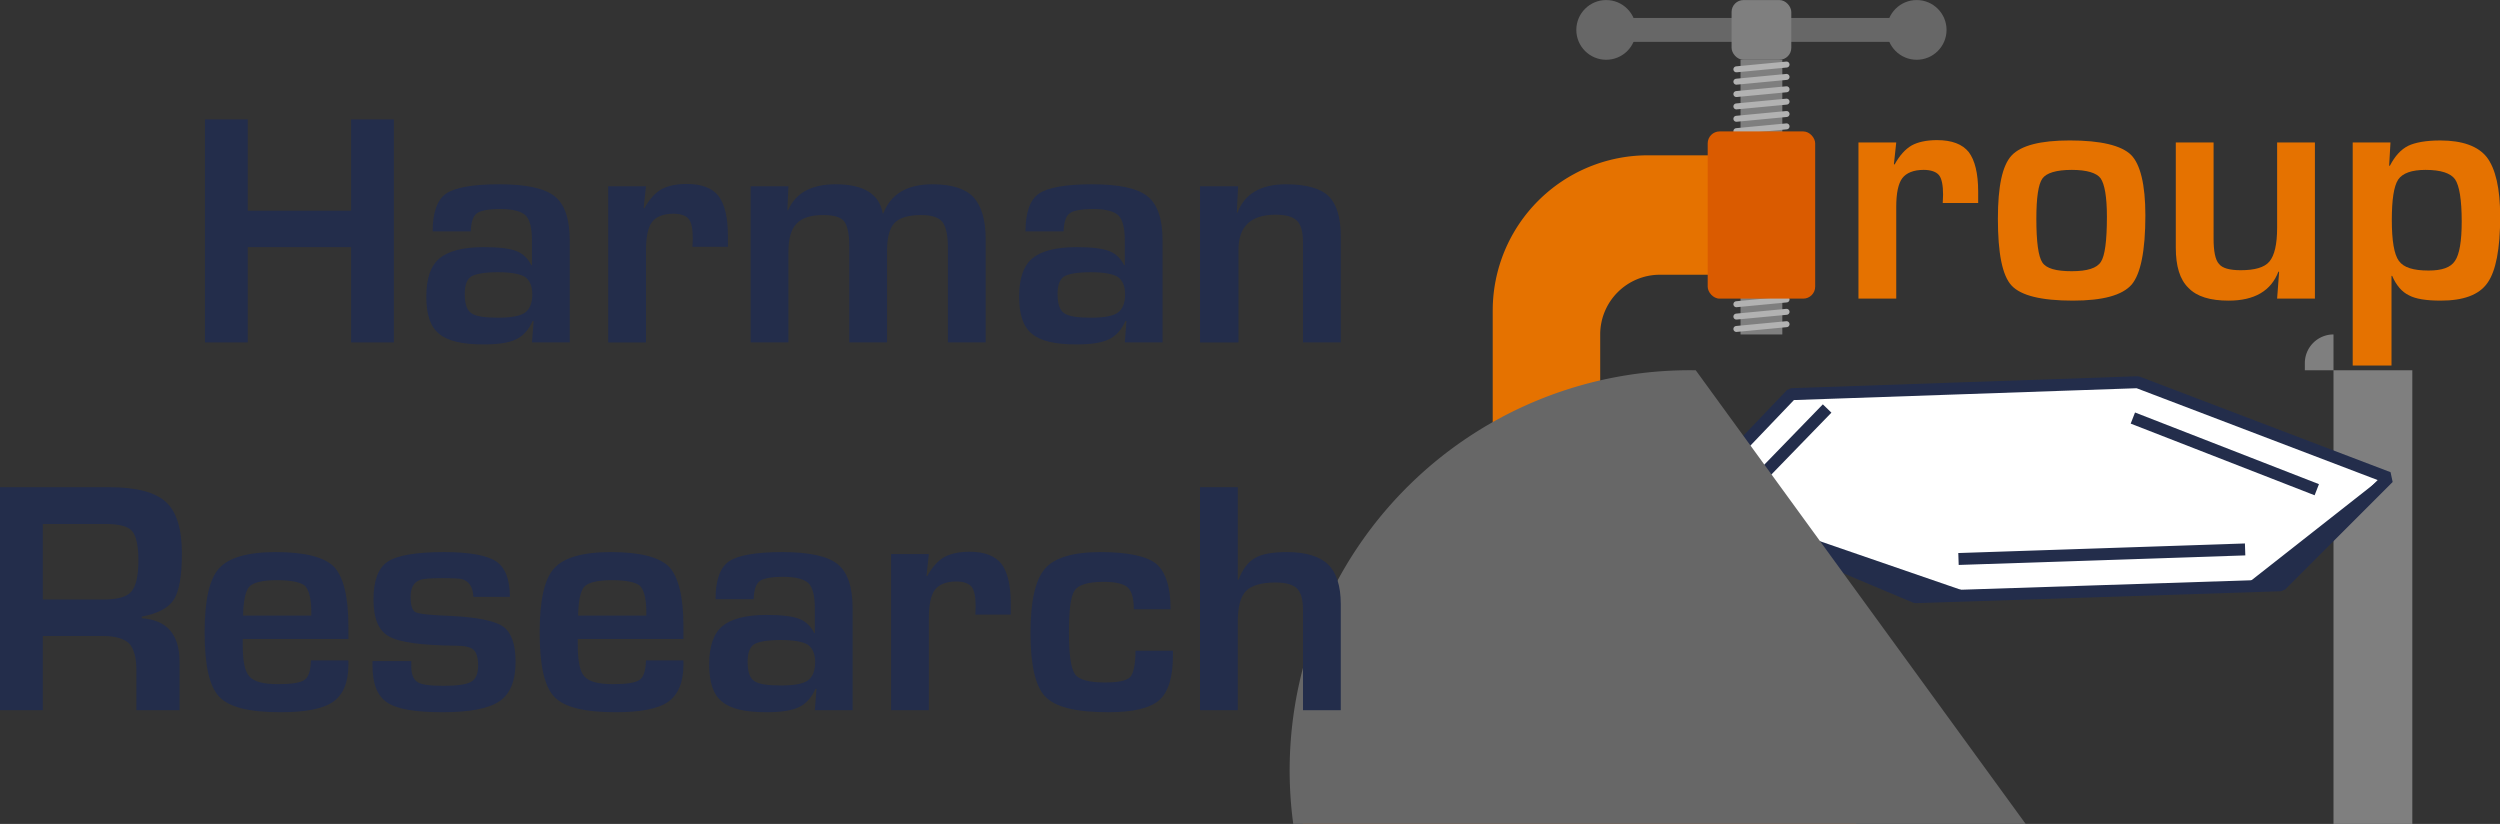 <?xml version="1.0" encoding="UTF-8" standalone="no"?>
<!-- Created with Inkscape (http://www.inkscape.org/) -->

<svg
   width="1046.78"
   height="345"
   viewBox="0 0 1046.78 345"
   version="1.1"
   id="svg5"
   xml:space="preserve"
   inkscape:version="1.2 (dc2aedaf03, 2022-05-15)"
   sodipodi:docname="harman_logo_remaster_crop.svg"
   inkscape:export-filename="harman_logo_remaster_horiz.png"
   inkscape:export-xdpi="384"
   inkscape:export-ydpi="384"
   xmlns:inkscape="http://www.inkscape.org/namespaces/inkscape"
   xmlns:sodipodi="http://sodipodi.sourceforge.net/DTD/sodipodi-0.dtd"
   xmlns="http://www.w3.org/2000/svg"
   xmlns:svg="http://www.w3.org/2000/svg"><rect x="0" y="0" width="1046.78" height="345" fill="#333333" stroke="none"/><sodipodi:namedview
     id="namedview7"
     pagecolor="#ffffff"
     bordercolor="#666666"
     borderopacity="1.0"
     inkscape:showpageshadow="2"
     inkscape:pageopacity="0.0"
     inkscape:pagecheckerboard="0"
     inkscape:deskcolor="#d1d1d1"
     inkscape:document-units="px"
     showgrid="false"
     inkscape:zoom="1"
     inkscape:cx="392.5"
     inkscape:cy="171"
     inkscape:window-width="2560"
     inkscape:window-height="1387"
     inkscape:window-x="-8"
     inkscape:window-y="-8"
     inkscape:window-maximized="1"
     inkscape:current-layer="layer1"
     showguides="true"><inkscape:grid
       type="xygrid"
       id="grid5102"
       originx="-100"
       originy="-70" /></sodipodi:namedview><defs
     id="defs2"><inkscape:path-effect
       effect="tiling"
       id="path-effect957"
       is_visible="true"
       lpeversion="1"
       unit="px"
       seed="1;1"
       lpesatellites=""
       num_rows="3"
       num_cols="3"
       gapx="0"
       gapy="1"
       offset="0"
       offset_type="false"
       scale="0"
       rotate="0"
       mirrorrowsx="false"
       mirrorrowsy="false"
       mirrorcolsx="false"
       mirrorcolsy="false"
       mirrortrans="false"
       shrink_interp="false"
       split_items="false"
       link_styles="false"
       interpolate_scalex="false"
       interpolate_scaley="true"
       interpolate_rotatex="false"
       interpolate_rotatey="true"
       random_scale="false"
       random_rotate="false"
       random_gap_y="false"
       random_gap_x="false"
       transformorigin="" /><inkscape:path-effect
       effect="tiling"
       id="path-effect899"
       is_visible="true"
       lpeversion="1"
       unit="px"
       seed="1;1"
       lpesatellites=""
       num_rows="22"
       num_cols="1"
       gapx="0"
       gapy="0.84"
       offset="0"
       offset_type="false"
       scale="0"
       rotate="0"
       mirrorrowsx="false"
       mirrorrowsy="false"
       mirrorcolsx="false"
       mirrorcolsy="false"
       mirrortrans="false"
       shrink_interp="false"
       split_items="false"
       link_styles="false"
       interpolate_scalex="false"
       interpolate_scaley="true"
       interpolate_rotatex="false"
       interpolate_rotatey="true"
       random_scale="false"
       random_rotate="false"
       random_gap_y="false"
       random_gap_x="false"
       transformorigin="matrix(1.069,0,0,1.069,-4.972,-3.951)" /><inkscape:path-effect
       effect="tiling"
       id="path-effect312"
       is_visible="true"
       lpeversion="1"
       unit="px"
       seed="1;1"
       lpesatellites=""
       num_rows="3"
       num_cols="1"
       gapx="0"
       gapy="-4"
       offset="0"
       offset_type="false"
       scale="0"
       rotate="0"
       mirrorrowsx="false"
       mirrorrowsy="false"
       mirrorcolsx="false"
       mirrorcolsy="false"
       mirrortrans="false"
       shrink_interp="false"
       split_items="false"
       link_styles="false"
       interpolate_scalex="false"
       interpolate_scaley="true"
       interpolate_rotatex="false"
       interpolate_rotatey="true"
       random_scale="false"
       random_rotate="false"
       random_gap_y="false"
       random_gap_x="false"
       transformorigin="matrix(1.069,0,0,1.069,-4.972,-3.951)" /><inkscape:path-effect
       effect="tiling"
       id="path-effect24758"
       is_visible="true"
       lpeversion="1"
       unit="px"
       seed="1;1858420844"
       lpesatellites=""
       num_rows="3"
       num_cols="1"
       gapx="0"
       gapy="-2"
       offset="0"
       offset_type="false"
       scale="0"
       rotate="0"
       mirrorrowsx="false"
       mirrorrowsy="false"
       mirrorcolsx="false"
       mirrorcolsy="false"
       mirrortrans="false"
       shrink_interp="false"
       split_items="false"
       link_styles="false"
       interpolate_scalex="false"
       interpolate_scaley="true"
       interpolate_rotatex="false"
       interpolate_rotatey="true"
       random_scale="false"
       random_rotate="false"
       random_gap_y="false"
       random_gap_x="false"
       transformorigin="matrix(1.069,0,0,1.069,-4.972,-3.951)" /><inkscape:path-effect
       effect="perspective-envelope"
       up_left_point="108.89,157.696"
       up_right_point="160.382,143.638"
       down_left_point="160.786,178.946"
       down_right_point="211.844,165.494"
       id="path-effect18063"
       is_visible="true"
       lpeversion="1"
       deform_type="perspective"
       horizontal_mirror="false"
       vertical_mirror="false"
       overflow_perspective="false" /><inkscape:path-effect
       effect="tiling"
       id="path-effect7316"
       is_visible="true"
       lpeversion="1"
       unit="px"
       seed="1;1"
       lpesatellites=""
       num_rows="22"
       num_cols="1"
       gapx="0"
       gapy="1"
       offset="0"
       offset_type="false"
       scale="0"
       rotate="0"
       mirrorrowsx="false"
       mirrorrowsy="false"
       mirrorcolsx="false"
       mirrorcolsy="false"
       mirrortrans="false"
       shrink_interp="false"
       split_items="false"
       link_styles="false"
       interpolate_scalex="false"
       interpolate_scaley="true"
       interpolate_rotatex="false"
       interpolate_rotatey="true"
       random_scale="false"
       random_rotate="false"
       random_gap_y="false"
       random_gap_x="false"
       transformorigin="" /><inkscape:path-effect
       effect="fillet_chamfer"
       id="path-effect7306"
       is_visible="true"
       lpeversion="1"
       nodesatellites_param="F,0,0,1,0,0,0,1 @ F,0,0,1,0,0,0,1 @ F,0,0,1,0,2.646,0,1 @ F,0,0,1,0,2.646,0,1"
       unit="px"
       method="auto"
       mode="F"
       radius="10"
       chamfer_steps="1"
       flexible="false"
       use_knot_distance="true"
       apply_no_radius="true"
       apply_with_radius="true"
       only_selected="false"
       hide_knots="false" /><inkscape:path-effect
       effect="fillet_chamfer"
       id="path-effect6978"
       is_visible="true"
       lpeversion="1"
       nodesatellites_param="F,0,0,1,0,3.175,0,1 @ F,0,0,1,0,3.175,0,1 @ F,0,0,1,0,0,0,1 @ F,0,0,1,0,0,0,1"
       unit="px"
       method="auto"
       mode="F"
       radius="5"
       chamfer_steps="1"
       flexible="false"
       use_knot_distance="true"
       apply_no_radius="true"
       apply_with_radius="true"
       only_selected="false"
       hide_knots="false" /><inkscape:path-effect
       effect="fillet_chamfer"
       id="path-effect6971"
       is_visible="true"
       lpeversion="1"
       nodesatellites_param="F,0,0,1,0,1.323,0,1 @ F,0,0,1,0,1.323,0,1 @ F,0,0,1,0,0,0,1 @ F,0,0,1,0,0,0,1"
       unit="px"
       method="auto"
       mode="F"
       radius="5"
       chamfer_steps="1"
       flexible="false"
       use_knot_distance="true"
       apply_no_radius="true"
       apply_with_radius="true"
       only_selected="false"
       hide_knots="false" /><inkscape:path-effect
       effect="fillet_chamfer"
       id="path-effect6915"
       is_visible="true"
       lpeversion="1"
       nodesatellites_param="F,0,0,1,0,0,0,1 @ F,0,0,1,0,6.615,0,1 @ F,0,0,1,0,6.615,0,1 @ F,0,0,1,0,1.323,0,1 @ F,0,0,1,0,0,0,1 @ F,0,0,1,0,0,0,1 @ F,0,0,1,0,3.969,0,1 @ F,0,0,1,0,17.198,0,1 @ F,0,0,1,0,17.198,0,1 @ F,0,0,1,0,0,0,1"
       unit="px"
       method="auto"
       mode="F"
       radius="0"
       chamfer_steps="1"
       flexible="false"
       use_knot_distance="true"
       apply_no_radius="true"
       apply_with_radius="true"
       only_selected="false"
       hide_knots="false" /></defs><g
     inkscape:label="Layer 1"
     inkscape:groupmode="layer"
     id="layer1"
     transform="translate(-100,-70)"><g
       id="g7329"
       style="display:inline;fill:#e4cd3d;fill-opacity:1"
       inkscape:label="G_clamp_art"
       transform="matrix(3.78,0,0,3.78,565,-105)"><path
         style="fill:#e57200;fill-opacity:1;stroke:none;stroke-width:0.269px;stroke-linecap:butt;stroke-linejoin:miter;stroke-opacity:1"
         d="m 67.469,76.729 h -6.615 a 6.615,6.615 135 0 0 -6.615,6.615 v 34.396 a 6.615,6.615 45 0 0 6.615,6.615 h 3.969 a 1.323,1.323 135 0 0 1.323,-1.323 v -9.26 h 11.906 v 19.844 a 3.969,3.969 135 0 1 -3.969,3.969 H 59.531 A 17.198,17.198 45 0 1 42.333,120.385 l 0,-39.687 A 17.198,17.198 135 0 1 59.531,63.5 h 7.938 z"
         id="path5158"
         sodipodi:nodetypes="ccccccccccc"
         inkscape:path-effect="#path-effect6915"
         inkscape:original-d="M 67.46875,76.729167 H 54.239583 v 47.625003 h 11.90625 v -10.58334 h 11.90625 v 23.8125 H 42.333333 V 63.5 H 67.46875 Z"
         inkscape:label="clamp_body" /><path
         style="fill:#7f7f7f;fill-opacity:1;stroke:none;stroke-width:1.058;stroke-miterlimit:3.6;stroke-dashoffset:1.699;paint-order:fill markers stroke"
         id="rect6976"
         width="11.906"
         height="3.969"
         x="66.146"
         y="83.344"
         inkscape:path-effect="#path-effect6978"
         d="m 69.321,83.344 h 5.556 a 3.175,3.175 45 0 1 3.175,3.175 V 87.312 h -11.906 v -0.794 a 3.175,3.175 135 0 1 3.175,-3.175 z"
         sodipodi:type="rect"
         inkscape:label="amvil_top_adapter" /><g
         id="g14658"
         style="fill:#676767;fill-opacity:1"
         inkscape:label="handle"><circle
           style="fill:#676767;fill-opacity:1;stroke:none;stroke-width:1.058;stroke-miterlimit:3.6;stroke-dashoffset:1.699;paint-order:fill markers stroke"
           id="path7036"
           cx="54.901"
           cy="49.609"
           r="3.307" /><circle
           style="fill:#676767;fill-opacity:1;stroke:none;stroke-width:1.058;stroke-miterlimit:3.6;stroke-dashoffset:1.699;paint-order:fill markers stroke"
           id="path7038"
           cx="89.297"
           cy="49.609"
           r="3.307" /><rect
           style="fill:#676767;fill-opacity:1;stroke:none;stroke-width:1.058;stroke-miterlimit:3.6;stroke-dashoffset:1.699;paint-order:fill markers stroke"
           id="rect7040"
           width="33.073"
           height="2.646"
           x="55.562"
           y="48.286" /></g><rect
         style="fill:#7f7f7f;fill-opacity:1;stroke:none;stroke-width:1.058;stroke-miterlimit:3.6;stroke-dashoffset:1.699;paint-order:fill markers stroke"
         id="rect6980"
         width="6.615"
         height="6.615"
         x="68.792"
         y="46.302"
         rx="1.323"
         ry="1.323"
         inkscape:label="handle_adapter" /><rect
         style="fill:#7f7f7f;fill-opacity:1;stroke:none;stroke-width:1.143;stroke-miterlimit:3.6;stroke-dashoffset:1.699;paint-order:fill markers stroke"
         id="rect7042"
         width="4.63"
         height="30.427"
         x="69.784"
         y="52.917"
         inkscape:label="screw" /><path
         style="fill:#da5b00;fill-opacity:1;stroke:none;stroke-width:1.058;stroke-miterlimit:3.6;stroke-dashoffset:1.699;paint-order:fill markers stroke"
         id="rect7044"
         width="17.198"
         height="17.198"
         x="63.5"
         y="97.896"
         inkscape:path-effect="#path-effect7306"
         d="m 63.5,97.896 h 17.198 v 14.552 a 2.646,2.646 135 0 1 -2.646,2.646 H 66.146 A 2.646,2.646 45 0 1 63.5,112.448 Z"
         sodipodi:type="rect"
         inkscape:label="anvil_bottom" /><path
         style="fill:none;fill-opacity:1;stroke:#b2b2b2;stroke-width:0.619;stroke-linecap:round;stroke-linejoin:miter;stroke-dasharray:none;stroke-opacity:1"
         d="m 69.5,54.188 5.198,-0.495 m -5.198,1.776 5.198,-0.495 m -5.198,1.776 5.198,-0.495 m -5.198,1.776 5.198,-0.495 m -5.198,1.776 5.198,-0.495 m -5.198,1.776 5.198,-0.495 m -5.198,1.776 5.198,-0.495 m -5.198,1.776 5.198,-0.495 m -5.198,1.776 5.198,-0.495 m -5.198,1.776 5.198,-0.495 m -5.198,1.776 5.198,-0.495 m -5.198,1.776 5.198,-0.495 m -5.198,1.776 5.198,-0.495 m -5.198,1.776 5.198,-0.495 m -5.198,1.776 5.198,-0.495 m -5.198,1.776 5.198,-0.495 m -5.198,1.776 5.198,-0.495 m -5.198,1.776 5.198,-0.495 m -5.198,1.776 5.198,-0.495 m -5.198,1.776 5.198,-0.495 m -5.198,1.776 5.198,-0.495 m -5.198,1.776 5.198,-0.495"
         id="path7314"
         class="UnoptimicedTransforms"
         sodipodi:nodetypes="cc"
         inkscape:label="threads"
         transform="matrix(1.069,0,0,1.069,-4.972,-3.951)"
         inkscape:path-effect="#path-effect899"
         inkscape:original-d="m 69.500066,54.188373 c 1.732594,-0.165009 3.465188,-0.330018 5.197782,-0.495027" /><rect
         style="fill:#da5b00;fill-opacity:1;stroke-width:1.05;stroke-miterlimit:3.6;stroke-dashoffset:1.699;paint-order:fill markers stroke"
         id="rect5100"
         width="11.906"
         height="18.521"
         x="66.146"
         y="60.854"
         rx="1.323"
         ry="1.323"
         inkscape:label="nut" /><g
         id="g21106"
         inkscape:label="benzene"><path
           style="fill:#ffffff;fill-opacity:1;stroke:#232d4b;stroke-width:1.323;stroke-linecap:butt;stroke-linejoin:bevel;stroke-dasharray:none;stroke-opacity:1"
           d="M 64.029,101.865 89.165,112.448 129.646,111.125 141.552,99.219 113.771,88.635 75.406,89.958 Z"
           id="path7331"
           sodipodi:nodetypes="ccccccc"
           inkscape:label="ring" /><path
           style="fill:none;fill-opacity:1;stroke:#232d4b;stroke-width:1.323;stroke-linecap:butt;stroke-linejoin:bevel;stroke-dasharray:none;stroke-opacity:1"
           d="m 93.927,108.215 31.75,-1.058 m 7.938,-6.615 -20.373,-7.938 M 70.644,100.542 79.375,91.546"
           id="path17883"
           sodipodi:nodetypes="cccccc"
           inkscape:label="alkene" /><path
           style="fill:#232d4b;fill-opacity:1;stroke:none;stroke-width:1.323;stroke-linecap:round;stroke-dasharray:none;stroke-opacity:1"
           d="m 65.088,101.6 31.485,10.848 h -7.938 z M 140.494,99.483 129.646,111.125 h -3.969 z"
           id="path17871"
           sodipodi:nodetypes="cccccccc"
           inkscape:label="wedge" /></g><g
         aria-label="roup"
         id="text1077-6"
         style="font-weight:bold;font-size:37.042px;line-height:1.25;font-family:MicroSquare;-inkscape-font-specification:'MicroSquare, Bold';display:inline;fill:#e57200;stroke-width:0.265"><path
           d="m 96.107,68.781 v -1.259 c 0,-2.037 -0.37,-3.482 -1.037,-4.371 -0.704,-0.889 -1.889,-1.334 -3.519,-1.334 -1.185,0 -2.148,0.222 -2.815,0.593 -0.704,0.407 -1.334,1.111 -1.889,2.111 l -0.074,-0.037 0.259,-2.408 H 82.846 V 79.375 h 4.186 V 69.189 c 0,-1.482 0.222,-2.556 0.667,-3.149 0.445,-0.593 1.259,-0.926 2.371,-0.926 0.815,0 1.408,0.222 1.704,0.593 0.296,0.37 0.445,1.111 0.445,2.148 0,0.37 -0.037,0.667 -0.037,0.926 z"
           id="path13455" /><path
           d="m 114.628,70.152 c 0,-3.408 -0.556,-5.667 -1.593,-6.705 -1.074,-1.037 -3.334,-1.593 -6.779,-1.593 -3.26,0 -5.408,0.556 -6.445,1.667 -1.037,1.111 -1.519,3.445 -1.519,7.001 0,3.815 0.482,6.297 1.519,7.408 1.037,1.111 3.297,1.667 6.779,1.667 3.334,0 5.482,-0.593 6.519,-1.778 1,-1.185 1.519,-3.741 1.519,-7.668 z m -4.26,0.148 c 0,2.667 -0.222,4.334 -0.667,5.001 -0.445,0.704 -1.519,1.037 -3.223,1.037 -1.741,0 -2.815,-0.296 -3.26,-0.963 -0.445,-0.667 -0.667,-2.26 -0.667,-4.852 0,-2.334 0.222,-3.815 0.667,-4.445 0.445,-0.63 1.556,-0.963 3.26,-0.963 1.667,0 2.741,0.333 3.186,0.926 0.445,0.63 0.704,2.037 0.704,4.26 z"
           id="path13457" /><path
           d="M 133.408,79.375 V 62.077 h -4.186 v 9.446 c 0,1.852 -0.296,3.074 -0.852,3.741 -0.556,0.667 -1.63,0.963 -3.186,0.963 -1.222,0 -2.037,-0.222 -2.408,-0.704 -0.407,-0.445 -0.593,-1.408 -0.593,-2.815 V 62.077 h -4.186 V 73.708 c 0,2.074 0.445,3.556 1.408,4.482 0.926,0.963 2.408,1.408 4.445,1.408 2.852,0 4.704,-1.074 5.519,-3.223 l 0.074,0.037 -0.222,2.963 z"
           id="path13459" /><path
           d="m 153.929,70.263 c 0,-3.112 -0.519,-5.297 -1.482,-6.556 -0.963,-1.222 -2.704,-1.852 -5.149,-1.852 -1.593,0 -2.778,0.222 -3.556,0.593 -0.815,0.407 -1.482,1.148 -2.037,2.223 l -0.074,-0.037 0.148,-2.556 H 137.594 V 86.783 h 4.297 v -9.927 h 0.074 c 0.445,1.037 1.074,1.778 1.852,2.148 0.741,0.407 1.926,0.593 3.519,0.593 2.519,0 4.26,-0.63 5.186,-1.963 0.926,-1.296 1.408,-3.741 1.408,-7.371 z m -4.26,0.593 c 0,2.185 -0.259,3.63 -0.741,4.334 -0.482,0.741 -1.445,1.074 -2.926,1.074 -1.704,0 -2.778,-0.333 -3.297,-1.074 -0.519,-0.704 -0.778,-2.223 -0.778,-4.519 0,-2.26 0.222,-3.741 0.704,-4.482 0.482,-0.704 1.482,-1.074 3.037,-1.074 1.704,0 2.778,0.37 3.26,1.037 0.482,0.704 0.741,2.26 0.741,4.704 z"
           id="path13461" /></g><path
         style="fill:#676767;fill-opacity:1;stroke:none;stroke-width:1.058;stroke-miterlimit:3.6;stroke-dashoffset:1.699;paint-order:fill markers stroke"
         id="rect6969"
         width="17.198"
         height="5.292"
         x="63.5"
         y="87.312"
         inkscape:path-effect="#path-effect6971"
         d="m 64.823,87.312 h 14.552 a 1.323,1.323 45 0 1 1.323,1.323 v 3.969 H 63.5 v -3.969 A 1.323,1.323 135 0 1 64.823,87.312 Z"
         sodipodi:type="rect"
         inkscape:label="anvil_top" /></g><g
       aria-label="Harman
Research"
       id="text1077"
       style="font-weight:bold;font-size:140px;line-height:1.1;font-family:MicroSquare;-inkscape-font-specification:'MicroSquare, Bold';display:inline;fill:#232d4b;stroke-width:1"><path
         d="M 264.92,213.38 V 120 h -17.92 v 38.22 h -43.26 V 120 h -17.92 v 93.38 h 17.92 v -39.9 h 43.26 v 39.9 z"
         style="text-align:end;text-anchor:end"
         id="path15763" /><path
         d="m 338.56,213.38 v -42.7 c 0,-8.96 -2.1,-15.12 -6.3,-18.48 -4.2,-3.36 -11.9,-5.04 -23.24,-5.04 -11.2,0 -18.62,1.4 -22.26,3.92 -3.64,2.52 -5.6,7.84 -5.6,15.82 h 15.96 c 0.14,-3.92 0.98,-6.44 2.52,-7.56 1.4,-1.12 4.76,-1.82 9.94,-1.82 5.18,0 8.68,0.98 10.5,2.66 1.68,1.68 2.66,5.18 2.66,10.22 v 10.64 h -0.28 c -1.4,-2.8 -3.36,-4.76 -6.16,-5.88 -2.8,-1.12 -7.42,-1.68 -13.72,-1.68 -8.82,0 -14.98,1.68 -18.62,4.76 -3.64,3.08 -5.46,8.4 -5.46,15.96 0,7.42 1.68,12.6 5.32,15.54 3.64,3.08 9.8,4.48 18.76,4.48 6.02,0 10.5,-0.7 13.44,-2.1 2.94,-1.4 5.32,-3.92 7,-7.7 h 0.42 l -0.7,8.96 z m -15.68,-20.16 c 0,3.78 -1.12,6.3 -3.08,7.7 -1.96,1.4 -5.74,2.1 -11.2,2.1 -5.74,0 -9.52,-0.56 -11.34,-1.96 -1.82,-1.26 -2.66,-3.92 -2.66,-7.98 0,-3.64 0.84,-6.02 2.66,-7.28 1.82,-1.12 5.6,-1.82 11.2,-1.82 5.46,0 9.24,0.7 11.34,1.96 1.96,1.4 3.08,3.78 3.08,7.28 z"
         style="text-align:end;text-anchor:end"
         id="path15765" /><path
         d="m 404.78,173.34 v -4.76 c 0,-7.7 -1.4,-13.16 -3.92,-16.52 -2.66,-3.36 -7.14,-5.04 -13.3,-5.04 -4.48,0 -8.12,0.84 -10.64,2.24 -2.66,1.54 -5.04,4.2 -7.14,7.98 l -0.28,-0.14 0.98,-9.1 h -15.82 v 65.38 h 15.82 v -38.5 c 0,-5.6 0.84,-9.66 2.52,-11.9 1.68,-2.24 4.76,-3.5 8.96,-3.5 3.08,0 5.32,0.84 6.44,2.24 1.12,1.4 1.68,4.2 1.68,8.12 0,1.4 -0.14,2.52 -0.14,3.5 z"
         style="text-align:end;text-anchor:end"
         id="path15767" /><path
         d="m 512.72,213.38 v -43.26 c 0,-8.12 -1.82,-14 -5.18,-17.64 -3.36,-3.5 -9.1,-5.32 -17.08,-5.32 -10.64,0 -17.5,4.06 -20.58,12.18 h -0.28 c -1.4,-8.12 -7.98,-12.18 -19.74,-12.18 -10.08,0 -16.8,3.64 -19.88,10.92 h -0.28 l 0.42,-10.08 h -15.82 v 65.38 h 15.82 v -37.94 c 0,-5.46 1.12,-9.38 3.36,-11.76 2.24,-2.38 5.88,-3.64 11.2,-3.64 4.34,0 7.28,0.84 8.68,2.52 1.4,1.68 2.24,5.18 2.24,10.36 v 40.46 h 15.82 v -38.22 c 0,-5.6 0.98,-9.52 3.08,-11.76 2.1,-2.24 5.88,-3.36 11.34,-3.36 4.2,0 7.14,0.98 8.68,2.8 1.54,1.96 2.38,5.46 2.38,10.64 v 39.9 z"
         style="text-align:end;text-anchor:end"
         id="path15769" /><path
         d="m 586.78,213.38 v -42.7 c 0,-8.96 -2.1,-15.12 -6.3,-18.48 -4.2,-3.36 -11.9,-5.04 -23.24,-5.04 -11.2,0 -18.62,1.4 -22.26,3.92 -3.64,2.52 -5.6,7.84 -5.6,15.82 h 15.96 c 0.14,-3.92 0.98,-6.44 2.52,-7.56 1.4,-1.12 4.76,-1.82 9.94,-1.82 5.18,0 8.68,0.98 10.5,2.66 1.68,1.68 2.66,5.18 2.66,10.22 v 10.64 h -0.28 c -1.4,-2.8 -3.36,-4.76 -6.16,-5.88 -2.8,-1.12 -7.42,-1.68 -13.72,-1.68 -8.82,0 -14.98,1.68 -18.62,4.76 -3.64,3.08 -5.46,8.4 -5.46,15.96 0,7.42 1.68,12.6 5.32,15.54 3.64,3.08 9.8,4.48 18.76,4.48 6.02,0 10.5,-0.7 13.44,-2.1 2.94,-1.4 5.32,-3.92 7,-7.7 h 0.42 l -0.7,8.96 z m -15.68,-20.16 c 0,3.78 -1.12,6.3 -3.08,7.7 -1.96,1.4 -5.74,2.1 -11.2,2.1 -5.74,0 -9.52,-0.56 -11.34,-1.96 -1.82,-1.26 -2.66,-3.92 -2.66,-7.98 0,-3.64 0.84,-6.02 2.66,-7.28 1.82,-1.12 5.6,-1.82 11.2,-1.82 5.46,0 9.24,0.7 11.34,1.96 1.96,1.4 3.08,3.78 3.08,7.28 z"
         style="text-align:end;text-anchor:end"
         id="path15771" /><path
         d="m 661.4,213.38 v -44.52 c 0,-7.98 -1.82,-13.58 -5.18,-16.8 -3.36,-3.22 -9.38,-4.9 -17.78,-4.9 -10.64,0 -17.36,4.06 -20.3,11.9 h -0.28 l 0.56,-11.06 h -15.96 v 65.38 h 16.1 V 174.6 c 0,-9.8 5.18,-14.7 15.54,-14.7 4.34,0 7.28,0.84 8.96,2.52 1.68,1.68 2.52,4.62 2.52,9.1 v 41.86 z"
         style="text-align:end;text-anchor:end"
         id="path15773" /><path
         d="m 176.16,301.72 c 0,-10.36 -2.24,-17.5 -6.72,-21.56 -4.48,-4.06 -12.32,-6.16 -23.52,-6.16 H 100 v 93.38 H 117.92 v -31.08 h 25.2 c 5.18,0 8.82,1.12 10.92,3.08 1.96,2.1 3.08,5.88 3.08,11.2 v 16.8 h 18.06 v -20.3 c 0,-11.48 -5.32,-17.5 -15.82,-18.2 v -0.7 c 6.72,-1.26 11.2,-3.64 13.44,-7.14 2.24,-3.5 3.36,-9.94 3.36,-19.32 z m -18.2,2.94 c 0,6.72 -1.12,11.06 -3.08,13.16 -1.96,2.24 -6.02,3.22 -11.9,3.22 h -25.06 v -31.64 h 26.32 c 5.6,0 9.38,0.98 11.06,2.94 1.68,1.96 2.66,6.02 2.66,12.32 z"
         style="text-align:end;text-anchor:end"
         id="path15775" /><path
         d="m 245.88,348.48 v -1.96 h -15.68 c -0.14,4.2 -0.98,7 -2.66,8.12 -1.68,1.26 -5.46,1.82 -11.06,1.82 -6.16,0 -10.08,-0.98 -12.04,-3.22 -1.96,-2.1 -2.8,-6.44 -2.8,-13.16 v -2.52 h 44.24 v -5.32 c 0,-12.46 -2.1,-20.72 -6.02,-24.92 -4.06,-4.06 -12.18,-6.16 -24.36,-6.16 -11.9,0 -19.88,2.38 -23.8,6.86 -4.06,4.48 -6.02,13.44 -6.02,26.74 0,13.72 1.96,22.68 6.16,27.02 4.06,4.34 12.6,6.44 25.62,6.44 10.36,0 17.78,-1.4 21.98,-4.34 4.2,-2.94 6.44,-8.12 6.44,-15.4 z m -15.54,-20.72 h -28.56 c 0.14,-6.3 0.98,-10.36 2.66,-12.18 1.68,-1.68 5.46,-2.66 11.48,-2.66 5.88,0 9.8,0.84 11.62,2.24 1.68,1.54 2.66,4.9 2.8,10.08 z"
         style="text-align:end;text-anchor:end"
         id="path15777" /><path
         d="m 315.88,347.08 c 0,-7.42 -1.82,-12.32 -5.18,-14.7 -3.36,-2.38 -10.64,-3.92 -21.84,-4.48 -8.4,-0.28 -13.44,-0.84 -14.84,-1.54 -1.4,-0.7 -2.1,-2.8 -2.1,-6.44 0,-3.78 1.26,-6.16 4.06,-7.14 1.12,-0.42 4.2,-0.7 9.1,-0.7 4.48,0 7.28,0.14 8.4,0.42 2.66,0.84 4.2,2.8 4.62,6.16 l 0.14,1.26 h 15.26 c 0,-7.28 -1.96,-12.32 -5.74,-14.84 -3.78,-2.52 -11.06,-3.92 -21.84,-3.92 -11.76,0 -19.74,1.4 -23.66,4.06 -3.92,2.66 -5.88,7.98 -5.88,15.82 0,7.84 2.1,13.02 6.44,15.4 4.34,2.52 13.72,3.78 28,3.92 3.64,0 6.16,0.56 7.42,1.68 1.26,1.12 1.96,3.36 1.96,6.58 0,3.5 -0.98,5.74 -2.94,6.86 -1.96,1.12 -5.74,1.68 -11.48,1.68 -5.6,0 -9.24,-0.42 -10.92,-1.54 -1.82,-1.12 -2.66,-3.36 -2.66,-6.72 v -2.1 h -16.24 v 1.82 c 0,7.56 1.96,12.74 6.16,15.54 4.2,2.8 11.9,4.06 23.24,4.06 11.34,0 19.32,-1.54 23.8,-4.62 4.48,-3.08 6.72,-8.54 6.72,-16.52 z"
         style="text-align:end;text-anchor:end"
         id="path15779" /><path
         d="m 386.16,348.48 v -1.96 h -15.68 c -0.14,4.2 -0.98,7 -2.66,8.12 -1.68,1.26 -5.46,1.82 -11.06,1.82 -6.16,0 -10.08,-0.98 -12.04,-3.22 -1.96,-2.1 -2.8,-6.44 -2.8,-13.16 v -2.52 h 44.24 v -5.32 c 0,-12.46 -2.1,-20.72 -6.02,-24.92 -4.06,-4.06 -12.18,-6.16 -24.36,-6.16 -11.9,0 -19.88,2.38 -23.8,6.86 -4.06,4.48 -6.02,13.44 -6.02,26.74 0,13.72 1.96,22.68 6.16,27.02 4.06,4.34 12.6,6.44 25.62,6.44 10.36,0 17.78,-1.4 21.98,-4.34 4.2,-2.94 6.44,-8.12 6.44,-15.4 z m -15.54,-20.72 h -28.56 c 0.14,-6.3 0.98,-10.36 2.66,-12.18 1.68,-1.68 5.46,-2.66 11.48,-2.66 5.88,0 9.8,0.84 11.62,2.24 1.68,1.54 2.66,4.9 2.8,10.08 z"
         style="text-align:end;text-anchor:end"
         id="path15781" /><path
         d="m 457,367.38 v -42.7 c 0,-8.96 -2.1,-15.12 -6.3,-18.48 -4.2,-3.36 -11.9,-5.04 -23.24,-5.04 -11.2,0 -18.62,1.4 -22.26,3.92 -3.64,2.52 -5.6,7.84 -5.6,15.82 h 15.96 c 0.14,-3.92 0.98,-6.44 2.52,-7.56 1.4,-1.12 4.76,-1.82 9.94,-1.82 5.18,0 8.68,0.98 10.5,2.66 1.68,1.68 2.66,5.18 2.66,10.22 v 10.64 h -0.28 c -1.4,-2.8 -3.36,-4.76 -6.16,-5.88 -2.8,-1.12 -7.42,-1.68 -13.72,-1.68 -8.82,0 -14.98,1.68 -18.62,4.76 -3.64,3.08 -5.46,8.4 -5.46,15.96 0,7.42 1.68,12.6 5.32,15.54 3.64,3.08 9.8,4.48 18.76,4.48 6.02,0 10.5,-0.7 13.44,-2.1 2.94,-1.4 5.32,-3.92 7,-7.7 h 0.42 l -0.7,8.96 z m -15.68,-20.16 c 0,3.78 -1.12,6.3 -3.08,7.7 -1.96,1.4 -5.74,2.1 -11.2,2.1 -5.74,0 -9.52,-0.56 -11.34,-1.96 -1.82,-1.26 -2.66,-3.92 -2.66,-7.98 0,-3.64 0.84,-6.02 2.66,-7.28 1.82,-1.12 5.6,-1.82 11.2,-1.82 5.46,0 9.24,0.7 11.34,1.96 1.96,1.4 3.08,3.78 3.08,7.28 z"
         style="text-align:end;text-anchor:end"
         id="path15783" /><path
         d="m 523.22,327.34 v -4.76 c 0,-7.7 -1.4,-13.16 -3.92,-16.52 -2.66,-3.36 -7.14,-5.04 -13.3,-5.04 -4.48,0 -8.12,0.84 -10.64,2.24 -2.66,1.54 -5.04,4.2 -7.14,7.98 l -0.28,-0.14 0.98,-9.1 h -15.82 v 65.38 h 15.82 v -38.5 c 0,-5.6 0.84,-9.66 2.52,-11.9 1.68,-2.24 4.76,-3.5 8.96,-3.5 3.08,0 5.32,0.84 6.44,2.24 1.12,1.4 1.68,4.2 1.68,8.12 0,1.4 -0.14,2.52 -0.14,3.5 z"
         style="text-align:end;text-anchor:end"
         id="path15785" /><path
         d="m 591.12,344.56 v -2.1 h -15.68 c 0,5.88 -0.84,9.52 -2.24,11.06 -1.54,1.54 -5.04,2.24 -10.64,2.24 -6.58,0 -10.78,-1.12 -12.46,-3.5 -1.68,-2.38 -2.52,-8.12 -2.52,-17.22 0,-9.52 0.7,-15.4 2.38,-17.78 1.54,-2.38 5.6,-3.64 12.18,-3.64 5.04,0 8.4,0.84 10.08,2.38 1.68,1.54 2.52,4.62 2.52,9.1 h 15.4 c 0,-9.38 -2.1,-15.68 -6.02,-19.04 -4.06,-3.22 -11.9,-4.9 -23.38,-4.9 -11.48,0 -19.32,2.38 -23.24,7 -4.06,4.76 -6.02,13.72 -6.02,26.88 0,13.58 2.1,22.54 6.3,26.74 4.2,4.34 12.88,6.44 26.32,6.44 10.36,0 17.36,-1.68 21.28,-5.04 3.78,-3.36 5.74,-9.52 5.74,-18.62 z"
         style="text-align:end;text-anchor:end"
         id="path15787" /><path
         d="m 661.4,367.38 v -44.38 c 0,-7.7 -1.82,-13.3 -5.32,-16.66 -3.5,-3.36 -9.24,-5.18 -17.22,-5.18 -6.16,0 -10.64,0.84 -13.44,2.52 -2.94,1.68 -5.18,4.76 -6.86,9.1 h -0.28 v -38.78 h -15.82 v 93.38 h 15.82 v -37.1 c 0,-6.16 1.12,-10.36 3.36,-12.74 2.24,-2.38 6.44,-3.64 12.46,-3.64 4.2,0 7.28,0.84 8.96,2.52 1.68,1.68 2.52,4.62 2.52,8.82 v 42.14 z"
         style="text-align:end;text-anchor:end"
         id="path15789" /></g></g></svg>
